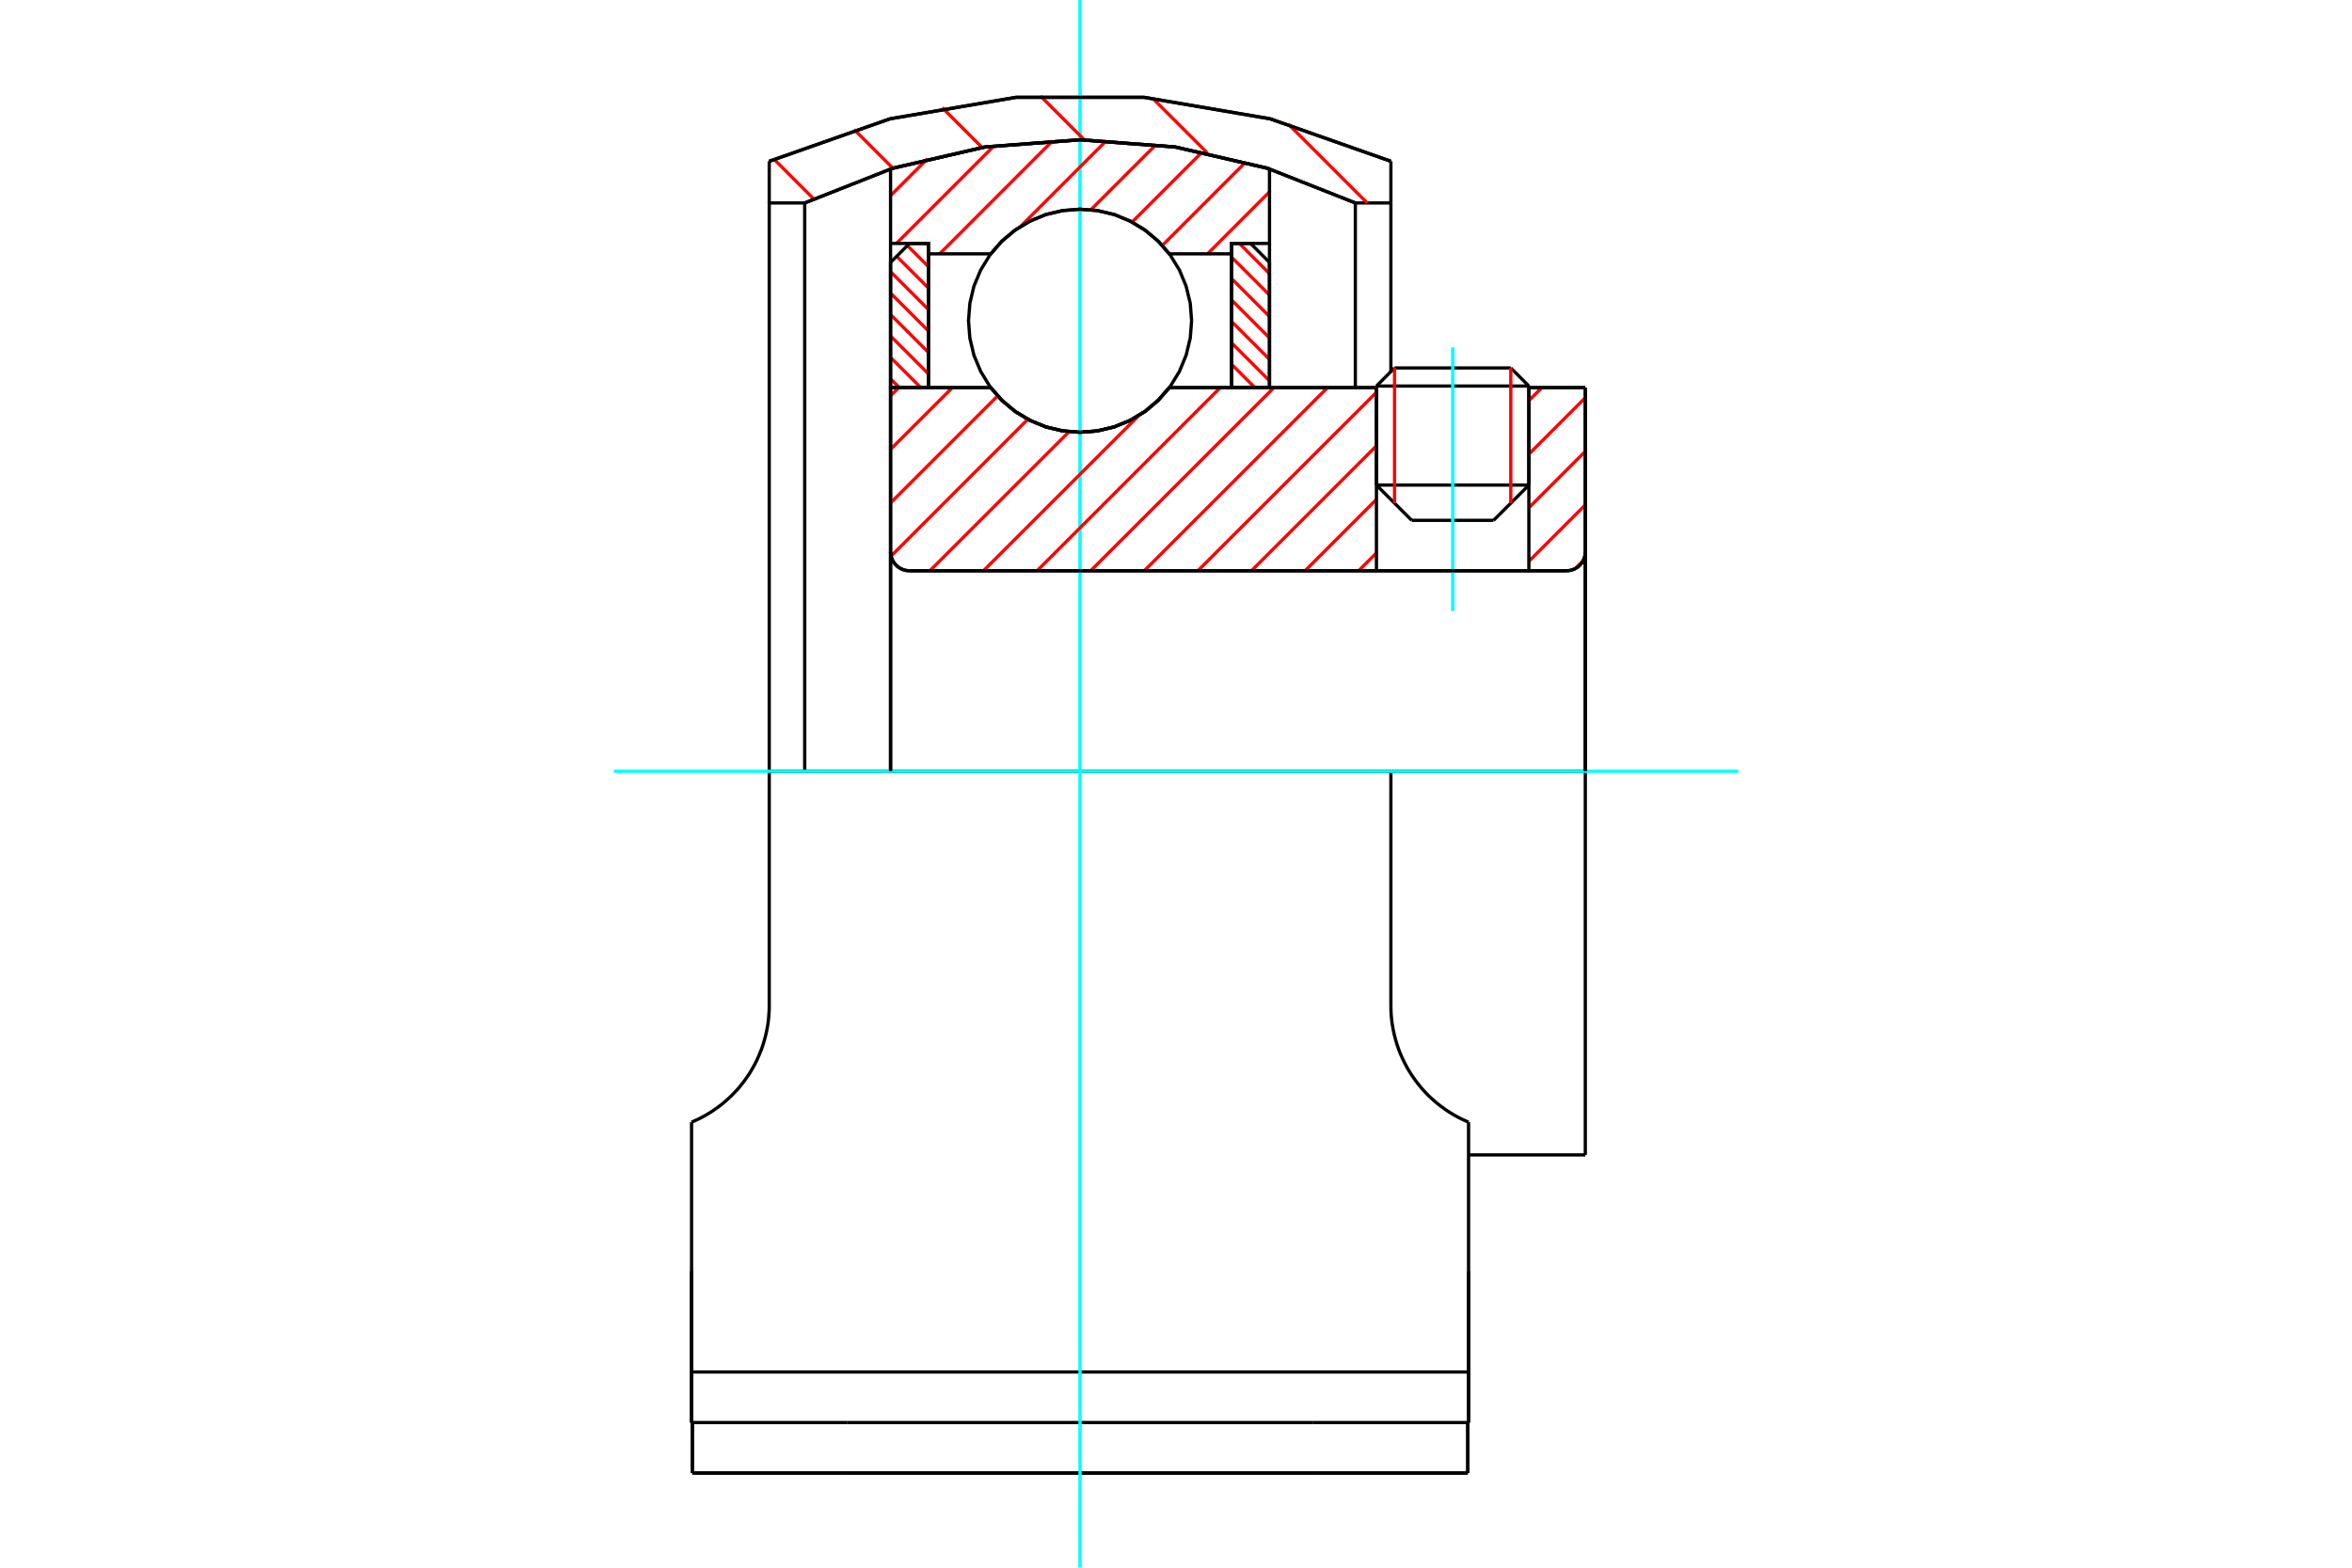 <?xml version="1.0" standalone="no"?>
<!DOCTYPE svg PUBLIC "-//W3C//DTD SVG 1.1//EN"
	"http://www.w3.org/Graphics/SVG/1.1/DTD/svg11.dtd">
<svg xmlns="http://www.w3.org/2000/svg" height="100%" width="100%" viewBox="0 0 36000 24000">
	<rect x="-1800" y="-1200" width="39600" height="26400" style="fill:#FFF"/>
	<g style="fill:none; fill-rule:evenodd" transform="matrix(1 0 0 1 0 0)">
		<g style="fill:none; stroke:#000; stroke-width:50; shape-rendering:geometricPrecision">
			<line x1="23401" y1="5910" x2="21068" y2="5910"/>
			<line x1="21345" y1="5633" x2="23124" y2="5633"/>
			<line x1="21068" y1="7426" x2="23401" y2="7426"/>
			<line x1="22861" y1="7966" x2="21608" y2="7966"/>
			<polyline points="23976,8738 24021,8735 24065,8724 24107,8707 24146,8683 24181,8653 24210,8619 24234,8580 24251,8538 24262,8494 24265,8449"/>
			<line x1="24265" y1="5935" x2="24265" y2="8449"/>
			<line x1="23401" y1="5935" x2="24265" y2="5935"/>
			<line x1="17897" y1="5935" x2="21068" y2="5935"/>
			<polyline points="15165,5935 15339,6133 15542,6302 15768,6437 16012,6537 16269,6597 16531,6618 16794,6597 17051,6537 17295,6437 17521,6302 17723,6133 17897,5935"/>
			<line x1="13631" y1="5935" x2="15165" y2="5935"/>
			<line x1="13631" y1="8449" x2="13631" y2="5935"/>
			<polyline points="13631,8449 13635,8494 13645,8538 13663,8580 13687,8619 13716,8653 13751,8683 13790,8707 13832,8724 13876,8735 13921,8738"/>
			<line x1="23976" y1="8738" x2="13921" y2="8738"/>
			<line x1="24265" y1="11808" x2="21289" y2="11808"/>
			<line x1="24265" y1="8449" x2="24265" y2="11808"/>
			<line x1="24265" y1="17681" x2="24265" y2="11808"/>
			<line x1="13631" y1="8449" x2="13631" y2="11808"/>
			<line x1="21345" y1="5633" x2="21068" y2="5910"/>
			<line x1="23401" y1="5910" x2="23124" y2="5633"/>
			<line x1="22861" y1="7966" x2="23401" y2="7426"/>
			<line x1="21068" y1="7426" x2="21608" y2="7966"/>
			<line x1="21068" y1="5910" x2="21068" y2="7426"/>
			<line x1="23401" y1="7426" x2="23401" y2="5910"/>
			<line x1="22478" y1="17681" x2="24265" y2="17681"/>
			<line x1="20100" y1="21778" x2="22478" y2="21778"/>
			<line x1="12963" y1="21778" x2="20100" y2="21778"/>
			<line x1="10585" y1="21778" x2="12963" y2="21778"/>
			<line x1="11774" y1="11808" x2="21289" y2="11808"/>
			<line x1="21289" y1="15395" x2="21289" y2="11808"/>
			<polyline points="22478,17180 22422,17155 22367,17129 22312,17101 22258,17071 22205,17039 22152,17006 22101,16970 22051,16933 22002,16895 21955,16855 21908,16813 21863,16771 21820,16726 21778,16681 21737,16633 21697,16583 21658,16531 21620,16477 21584,16422 21549,16365 21517,16306 21486,16246 21457,16184 21430,16121 21406,16058 21384,15993 21364,15928 21346,15861 21331,15795 21318,15728 21307,15661 21299,15594 21293,15527 21290,15461 21289,15395"/>
			<line x1="22478" y1="17180" x2="22478" y2="19457"/>
			<line x1="22478" y1="21004" x2="22478" y2="19457"/>
			<line x1="22478" y1="21778" x2="22478" y2="21004"/>
			<polyline points="11774,11808 11774,15395 11773,15461 11769,15527 11764,15594 11756,15661 11745,15728 11732,15795 11717,15861 11699,15928 11679,15993 11657,16058 11632,16121 11606,16184 11577,16246 11546,16306 11513,16365 11479,16422 11443,16477 11405,16531 11366,16583 11326,16633 11285,16681 11243,16726 11199,16771 11155,16813 11108,16855 11061,16895 11012,16933 10962,16970 10910,17006 10858,17039 10805,17071 10751,17101 10696,17129 10640,17155 10585,17180"/>
			<polyline points="22478,21004 20100,21004 12963,21004 10585,21004"/>
			<line x1="10585" y1="21778" x2="10585" y2="21004"/>
			<line x1="10585" y1="19457" x2="10585" y2="21004"/>
			<line x1="10585" y1="17180" x2="10585" y2="19457"/>
			<polyline points="20745,3107 19395,2574 17979,2249 16531,2140 15083,2249 13668,2574 12317,3107 12317,11808"/>
			<line x1="20745" y1="5935" x2="20745" y2="3107"/>
			<polyline points="22478,19457 22478,19612 22478,21778"/>
			<polyline points="10585,21778 10585,19612 10585,19457"/>
			<line x1="21289" y1="3107" x2="20745" y2="3107"/>
			<line x1="21289" y1="5687" x2="21289" y2="3107"/>
			<polyline points="12317,3107 11774,3107 11774,11808"/>
			<line x1="21289" y1="2469" x2="21289" y2="3107"/>
			<line x1="11774" y1="3107" x2="11774" y2="2469"/>
			<polyline points="21289,2469 19441,1819 17511,1490 15552,1490 13622,1819 11774,2469"/>
			<line x1="22466" y1="22551" x2="22466" y2="21778"/>
			<line x1="22466" y1="21999" x2="22466" y2="21774"/>
			<line x1="22466" y1="22551" x2="22466" y2="21999"/>
			<line x1="20100" y1="22551" x2="22466" y2="22551"/>
			<line x1="12963" y1="22551" x2="20100" y2="22551"/>
			<line x1="10597" y1="22551" x2="10597" y2="21778"/>
			<line x1="10597" y1="22551" x2="12963" y2="22551"/>
			<line x1="10597" y1="21999" x2="10597" y2="22551"/>
			<line x1="10597" y1="21774" x2="10597" y2="21999"/>
			<line x1="16531" y1="22551" x2="22466" y2="22551"/>
			<line x1="10597" y1="22551" x2="16531" y2="22551"/>
		</g>
		<g style="fill:none; stroke:#0FF; stroke-width:50; shape-rendering:geometricPrecision">
			<line x1="22235" y1="9355" x2="22235" y2="5318"/>
			<line x1="9395" y1="11808" x2="26605" y2="11808"/>
			<line x1="16531" y1="24000" x2="16531" y2="0"/>
		</g>
		<g style="fill:none; stroke:#F00; stroke-width:50; shape-rendering:geometricPrecision">
			<line x1="19719" y1="1900" x2="20926" y2="3107"/>
			<line x1="17643" y1="1506" x2="18475" y2="2338"/>
			<line x1="15925" y1="1470" x2="16597" y2="2142"/>
			<line x1="14421" y1="1648" x2="15034" y2="2261"/>
			<line x1="13073" y1="1982" x2="13666" y2="2575"/>
			<line x1="11846" y1="2437" x2="12452" y2="3043"/>
		</g>
		<g style="fill:none; stroke:#000; stroke-width:50; shape-rendering:geometricPrecision">
			<polyline points="21289,2469 19441,1819 17511,1490 15552,1490 13622,1819 11774,2469"/>
			<polyline points="20745,3107 19395,2574 17979,2249 16531,2140 15083,2249 13668,2574 12317,3107"/>
		</g>
		<g style="fill:none; stroke:#F00; stroke-width:50; shape-rendering:geometricPrecision">
			<line x1="23124" y1="5633" x2="23124" y2="7703"/>
			<line x1="21345" y1="7703" x2="21345" y2="5633"/>
			<line x1="13631" y1="5800" x2="13766" y2="5935"/>
			<line x1="13631" y1="5472" x2="14094" y2="5935"/>
			<line x1="13631" y1="5144" x2="14211" y2="5724"/>
			<line x1="13631" y1="4816" x2="14211" y2="5396"/>
			<line x1="13631" y1="4488" x2="14211" y2="5068"/>
			<line x1="13631" y1="4160" x2="14211" y2="4740"/>
			<line x1="13724" y1="3924" x2="14211" y2="4411"/>
			<line x1="13888" y1="3760" x2="14211" y2="4083"/>
			<line x1="14183" y1="3727" x2="14211" y2="3755"/>
		</g>
		<g style="fill:none; stroke:#000; stroke-width:50; shape-rendering:geometricPrecision">
			<polyline points="14211,5935 14211,3727 13921,3727 13631,4017 13631,5935 14211,5935"/>
		</g>
		<g style="fill:none; stroke:#F00; stroke-width:50; shape-rendering:geometricPrecision">
			<line x1="18969" y1="3727" x2="19431" y2="4190"/>
			<line x1="18851" y1="3938" x2="19431" y2="4518"/>
			<line x1="18851" y1="4266" x2="19431" y2="4846"/>
			<line x1="18851" y1="4594" x2="19431" y2="5174"/>
			<line x1="18851" y1="4922" x2="19431" y2="5502"/>
			<line x1="18851" y1="5250" x2="19431" y2="5830"/>
			<line x1="18851" y1="5578" x2="19208" y2="5935"/>
			<line x1="18851" y1="5906" x2="18880" y2="5935"/>
		</g>
		<g style="fill:none; stroke:#000; stroke-width:50; shape-rendering:geometricPrecision">
			<polyline points="18851,5935 18851,3727 19141,3727 19431,4017 19431,5935 18851,5935"/>
			<polyline points="18239,4910 18218,4643 18155,4382 18053,4135 17913,3906 17739,3703 17535,3529 17307,3389 17059,3286 16799,3224 16531,3203 16264,3224 16004,3286 15756,3389 15528,3529 15324,3703 15150,3906 15010,4135 14907,4382 14845,4643 14824,4910 14845,5177 14907,5438 15010,5685 15150,5914 15324,6118 15528,6292 15756,6432 16004,6534 16264,6597 16531,6618 16799,6597 17059,6534 17307,6432 17535,6292 17739,6118 17913,5914 18053,5685 18155,5438 18218,5177 18239,4910"/>
		</g>
		<g style="fill:none; stroke:#F00; stroke-width:50; shape-rendering:geometricPrecision">
			<line x1="19431" y1="2937" x2="18483" y2="3886"/>
			<line x1="19065" y1="2483" x2="17790" y2="3758"/>
			<line x1="18402" y1="2326" x2="17328" y2="3400"/>
			<line x1="17696" y1="2212" x2="16697" y2="3211"/>
			<line x1="16936" y1="2151" x2="15621" y2="3466"/>
			<line x1="16113" y1="2154" x2="14382" y2="3886"/>
			<line x1="15217" y1="2230" x2="13720" y2="3727"/>
			<line x1="14196" y1="2430" x2="13631" y2="2995"/>
		</g>
		<g style="fill:none; stroke:#000; stroke-width:50; shape-rendering:geometricPrecision">
			<polyline points="13631,5935 13631,3727 13631,2585"/>
			<polyline points="19431,2585 17998,2252 16531,2140 15064,2252 13631,2585"/>
			<polyline points="19431,2585 19431,3727 18851,3727 18851,3886 18851,5935"/>
			<polyline points="18851,3886 17897,3886 17723,3687 17521,3519 17295,3383 17051,3283 16794,3223 16531,3203 16269,3223 16012,3283 15768,3383 15542,3519 15339,3687 15165,3886 14211,3886 14211,5935"/>
			<polyline points="14211,3886 14211,3727 13631,3727"/>
			<line x1="19431" y1="3727" x2="19431" y2="5935"/>
		</g>
		<g style="fill:none; stroke:#F00; stroke-width:50; shape-rendering:geometricPrecision">
			<line x1="24233" y1="8582" x2="24109" y2="8706"/>
			<line x1="24265" y1="7729" x2="23401" y2="8593"/>
			<line x1="24265" y1="6909" x2="23401" y2="7773"/>
			<line x1="24265" y1="6088" x2="23401" y2="6953"/>
			<line x1="23599" y1="5935" x2="23401" y2="6133"/>
			<line x1="21068" y1="8465" x2="20795" y2="8738"/>
			<line x1="21068" y1="7645" x2="19975" y2="8738"/>
			<line x1="21068" y1="6825" x2="19155" y2="8738"/>
			<line x1="21068" y1="6005" x2="18334" y2="8738"/>
			<line x1="20318" y1="5935" x2="17514" y2="8738"/>
			<line x1="19498" y1="5935" x2="16694" y2="8738"/>
			<line x1="18677" y1="5935" x2="15874" y2="8738"/>
			<line x1="17432" y1="6360" x2="15053" y2="8738"/>
			<line x1="16363" y1="6609" x2="14233" y2="8738"/>
			<line x1="15732" y1="6419" x2="13639" y2="8513"/>
			<line x1="15271" y1="6060" x2="13631" y2="7700"/>
			<line x1="14576" y1="5935" x2="13631" y2="6879"/>
			<line x1="13756" y1="5935" x2="13631" y2="6059"/>
		</g>
		<g style="fill:none; stroke:#000; stroke-width:50; shape-rendering:geometricPrecision">
			<line x1="24265" y1="11808" x2="24265" y2="5935"/>
			<polyline points="23976,8738 24021,8735 24065,8724 24107,8707 24146,8683 24181,8653 24210,8619 24234,8580 24251,8538 24262,8494 24265,8449"/>
			<polyline points="23976,8738 23401,8738 23401,5935"/>
			<polyline points="23401,8738 21068,8738 21068,5935"/>
			<line x1="21068" y1="8738" x2="13921" y2="8738"/>
			<polyline points="13631,8449 13635,8494 13645,8538 13663,8580 13687,8619 13716,8653 13751,8683 13790,8707 13832,8724 13876,8735 13921,8738"/>
			<polyline points="13631,8449 13631,5935 14211,5935 15165,5935 15339,6133 15542,6302 15768,6437 16012,6537 16269,6597 16531,6618 16794,6597 17051,6537 17295,6437 17521,6302 17723,6133 17897,5935 21068,5935"/>
			<line x1="23401" y1="5935" x2="24265" y2="5935"/>
			<line x1="13631" y1="11808" x2="13631" y2="8449"/>
		</g>
	</g>
</svg>
